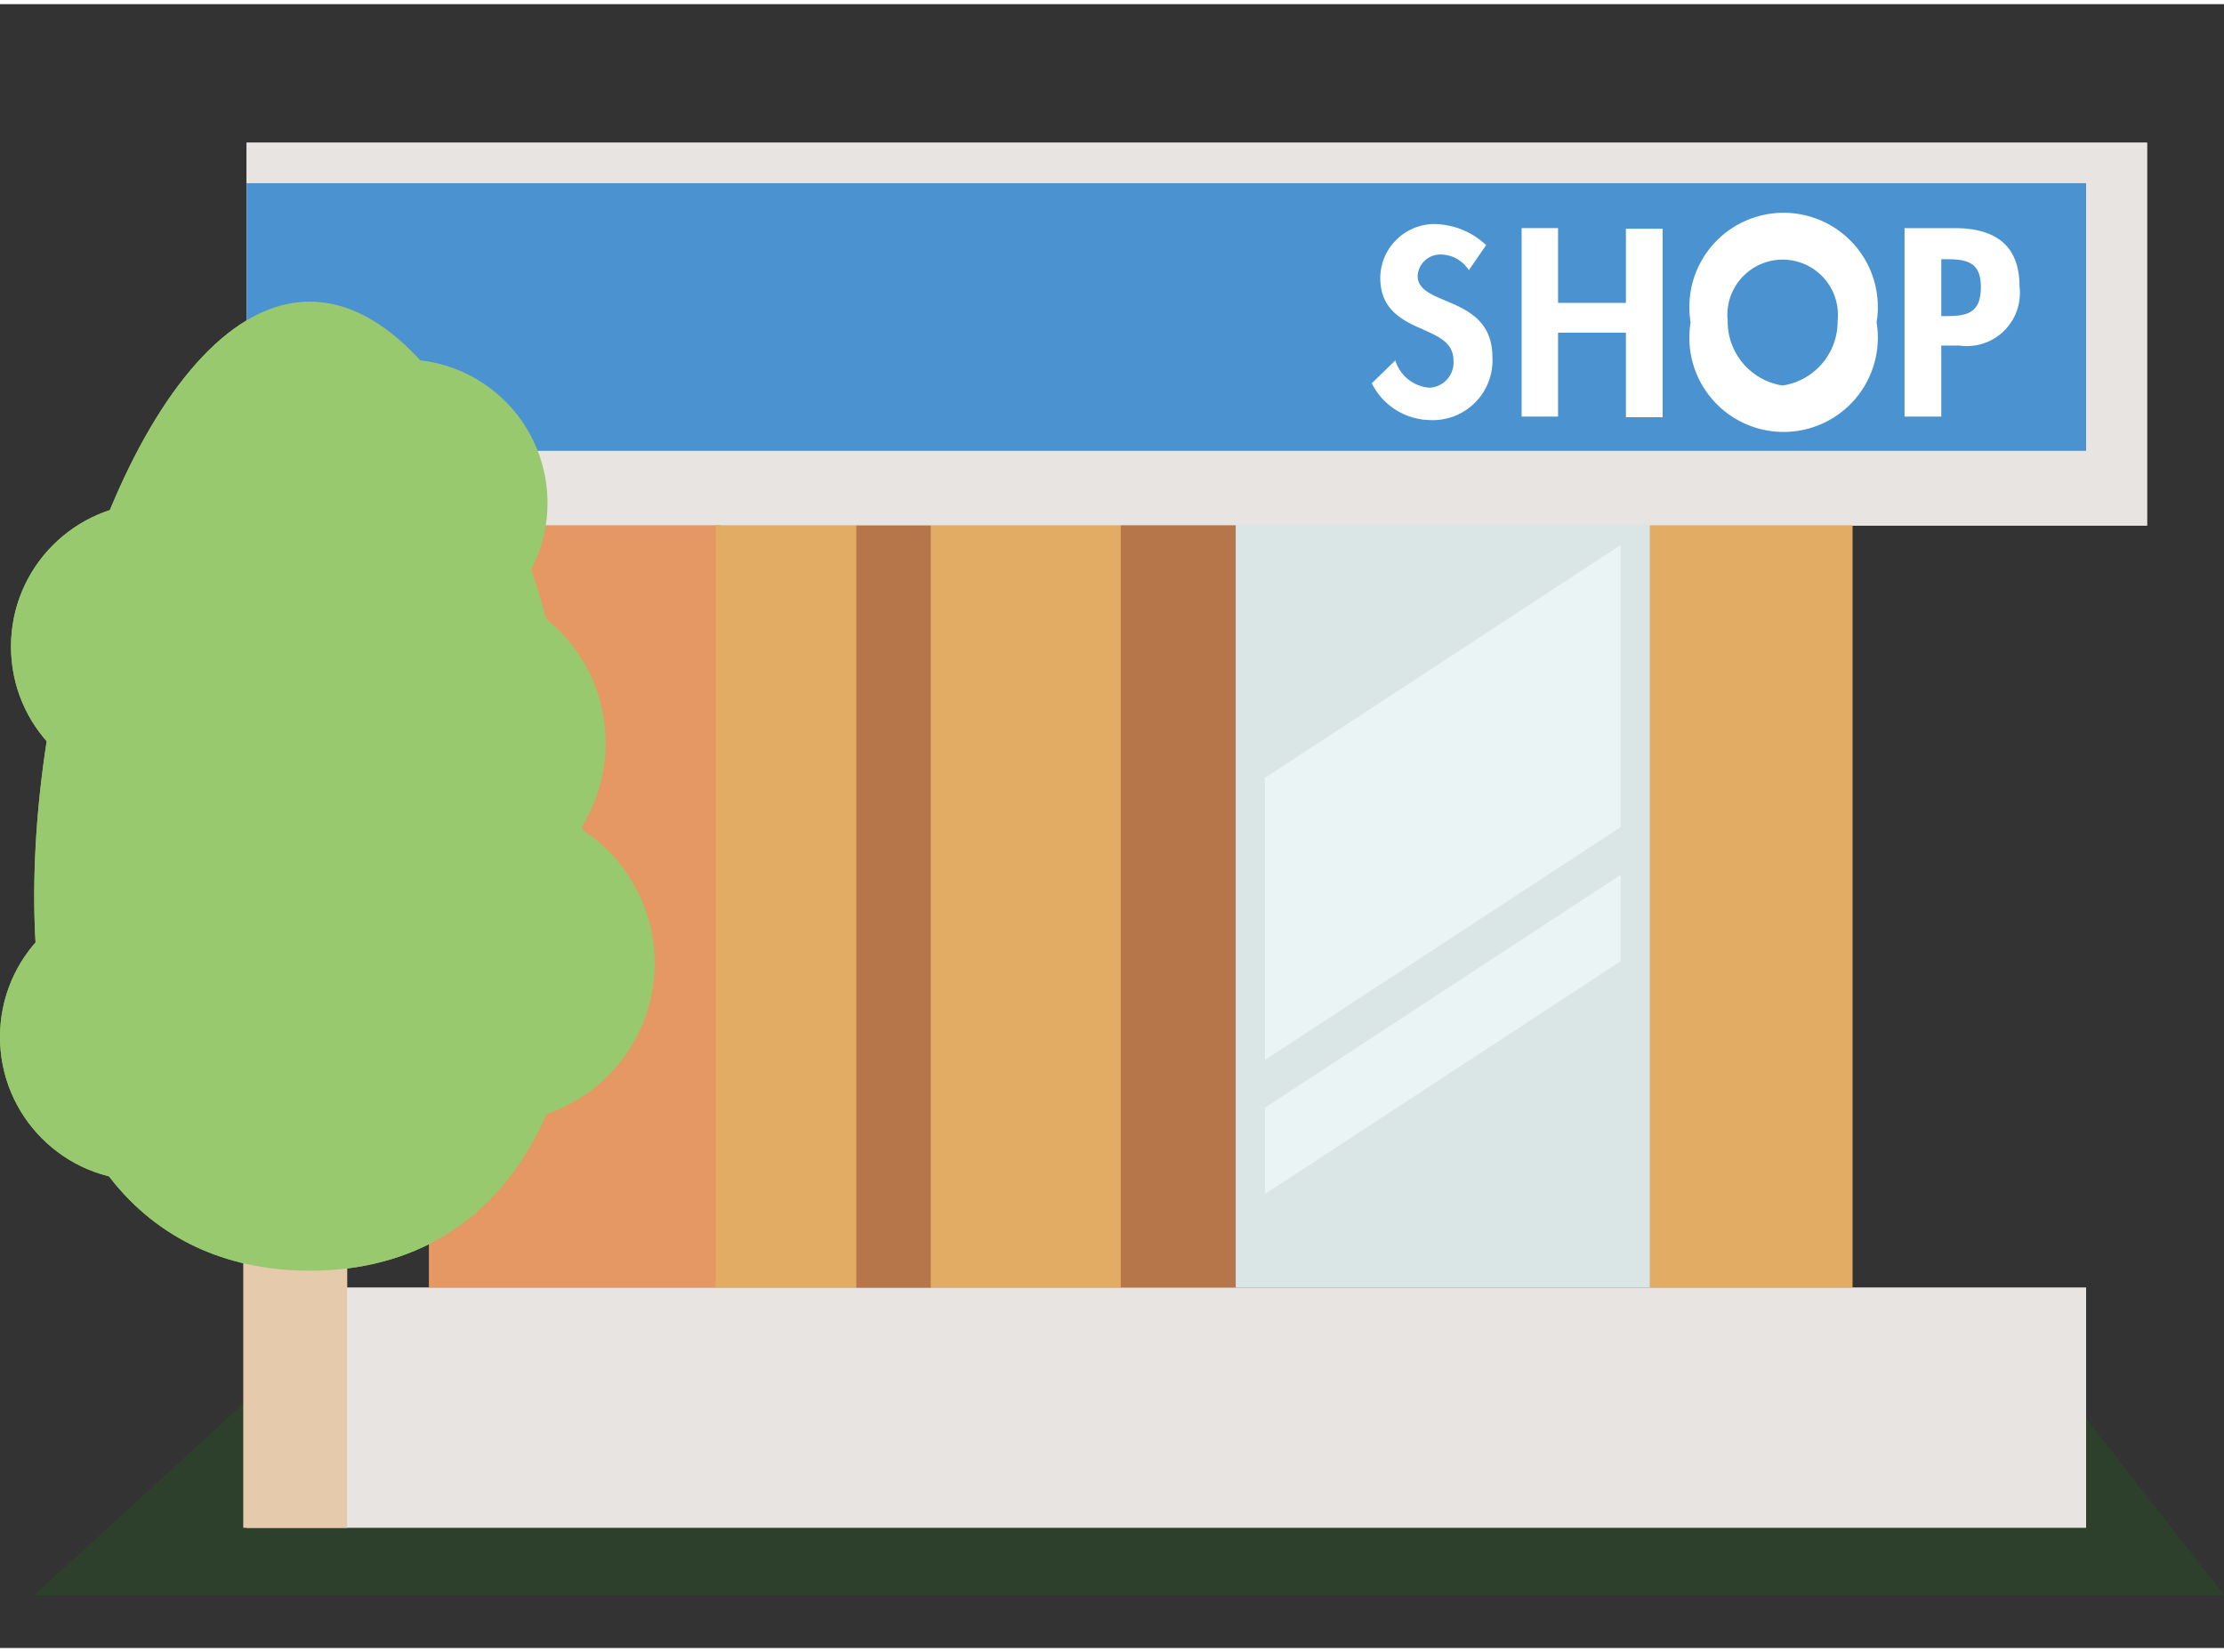 <svg xmlns="http://www.w3.org/2000/svg" viewBox="0 0 70.8 52.33" width="70" height="52"><rect x="0" y="0" width="70.8" height="52.33" fill="#333333" stroke="none"/><defs><style>.cls-1{fill:#245b1e;opacity:0.33;}.cls-2{fill:none;}.cls-3{fill:#e8e4e2;}.cls-4{fill:#4b92d1;}.cls-5{fill:#e59863;}.cls-6{fill:#e2ac64;}.cls-7{fill:#b77649;}.cls-8{fill:#dae5e5;}.cls-9{fill:#eaf4f4;}.cls-10{fill:#e5cbac;}.cls-11{fill:#99c96f;}.cls-12{fill:#fff;}</style></defs><title>ico_serviceshop</title><g id="レイヤー_2" data-name="レイヤー 2"><g id="レイヤー_1-2" data-name="レイヤー 1"><polygon class="cls-1" points="70.8 50.65 1.09 50.65 8.09 44.24 65.8 44.24 70.8 50.65"/><rect class="cls-2" width="68.35" height="52.33"/><rect class="cls-3" x="7.85" y="40.86" width="58.56" height="7.64"/><rect class="cls-3" x="7.85" y="4.41" width="60.5" height="12.19"/><rect class="cls-4" x="7.85" y="5.7" width="58.56" height="8.52"/><rect class="cls-5" x="13.66" y="16.59" width="9.29" height="24.26"/><rect class="cls-6" x="22.78" y="16.59" width="12.9" height="24.26"/><rect class="cls-7" x="35.68" y="16.59" width="3.67" height="24.26"/><rect class="cls-7" x="27.27" y="16.59" width="2.37" height="24.26" transform="translate(56.9 57.45) rotate(180)"/><rect class="cls-6" x="52.52" y="16.59" width="6.45" height="24.26"/><rect class="cls-8" x="39.34" y="16.59" width="13.18" height="24.26"/><polygon class="cls-9" points="51.59 26.2 40.27 33.61 40.27 24.63 51.59 17.22 51.59 26.2"/><polygon class="cls-9" points="51.59 30.47 40.27 37.88 40.27 35.13 51.59 27.72 51.59 30.47"/><rect class="cls-10" x="7.75" y="38.28" width="3.3" height="10.22"/><path class="cls-11" d="M18.62,28.4c0,8.52-3.92,11.92-8.76,11.92S1.09,36.92,1.09,28.4,5,9.47,9.86,9.47,18.62,19.89,18.62,28.4Z"/><circle class="cls-11" cx="4.92" cy="20.45" r="4.57"/><circle class="cls-11" cx="4.57" cy="32.88" r="4.57"/><circle class="cls-11" cx="12.86" cy="15.88" r="4.57"/><circle class="cls-11" cx="15.77" cy="30.53" r="5.07"/><circle class="cls-11" cx="14.21" cy="23.52" r="5.07"/><path class="cls-12" d="M46.76,8.47a1.07,1.07,0,0,0-.9-.5.72.72,0,0,0-.73.68c0,1,2.38.59,2.38,2.59a1.9,1.9,0,0,1-2,2,2.11,2.11,0,0,1-1.84-1.17l.75-.73a1.23,1.23,0,0,0,1.08.87.8.8,0,0,0,.77-.87c0-.61-.57-.79-1-1-.77-.32-1.33-.71-1.33-1.64A1.73,1.73,0,0,1,45.67,7a2.46,2.46,0,0,1,1.64.67Z"/><path class="cls-12" d="M51.76,9.51V7.15h1.17v6H51.76V10.46H49.6v2.67H48.44v-6H49.6V9.51Z"/><path class="cls-12" d="M53.82,10.13a3,3,0,1,1,5.92,0,3,3,0,1,1-5.92,0ZM55,10.08a2.06,2.06,0,0,0,1.75,2.06,2.06,2.06,0,0,0,1.75-2.06,1.76,1.76,0,1,0-3.5,0Z"/><path class="cls-12" d="M61.8,13.13H60.63v-6h1.59c1.25,0,2.07.5,2.07,1.86a1.69,1.69,0,0,1-1.91,1.88H61.8Zm0-3.2H62c.69,0,1.06-.15,1.06-.93s-.44-.88-1.09-.88H61.8Z"/><rect class="cls-2" width="68.35" height="52.33"/><rect class="cls-3" x="7.85" y="40.86" width="58.56" height="7.64"/><rect class="cls-3" x="7.85" y="4.41" width="60.5" height="12.19"/><rect class="cls-4" x="7.85" y="5.7" width="58.56" height="8.52"/><rect class="cls-5" x="13.66" y="16.59" width="9.29" height="24.26"/><rect class="cls-6" x="22.78" y="16.59" width="12.9" height="24.26"/><rect class="cls-7" x="35.68" y="16.59" width="3.67" height="24.26"/><rect class="cls-7" x="27.27" y="16.59" width="2.37" height="24.26" transform="translate(56.9 57.45) rotate(180)"/><rect class="cls-6" x="52.52" y="16.59" width="6.45" height="24.26"/><rect class="cls-8" x="39.34" y="16.59" width="13.18" height="24.26"/><polygon class="cls-9" points="51.59 26.2 40.27 33.61 40.27 24.63 51.59 17.22 51.59 26.2"/><polygon class="cls-9" points="51.59 30.47 40.27 37.88 40.27 35.13 51.59 27.72 51.59 30.47"/><rect class="cls-10" x="7.75" y="38.28" width="3.3" height="10.22"/><path class="cls-11" d="M18.62,28.4c0,8.52-3.92,11.92-8.76,11.92S1.09,36.92,1.09,28.4,5,9.47,9.86,9.47,18.62,19.89,18.62,28.4Z"/><circle class="cls-11" cx="4.92" cy="20.45" r="4.57"/><circle class="cls-11" cx="4.57" cy="32.88" r="4.57"/><circle class="cls-11" cx="12.86" cy="15.88" r="4.57"/><circle class="cls-11" cx="15.77" cy="30.53" r="5.07"/><circle class="cls-11" cx="14.21" cy="23.52" r="5.07"/><path class="cls-12" d="M46.76,8.47a1.07,1.07,0,0,0-.9-.5.72.72,0,0,0-.73.68c0,1,2.38.59,2.38,2.59a1.9,1.9,0,0,1-2,2,2.11,2.11,0,0,1-1.84-1.17l.75-.73a1.23,1.23,0,0,0,1.08.87.8.8,0,0,0,.77-.87c0-.61-.57-.79-1-1-.77-.32-1.33-.71-1.33-1.64A1.73,1.73,0,0,1,45.67,7a2.46,2.46,0,0,1,1.64.67Z"/><path class="cls-12" d="M51.76,9.51V7.15h1.17v6H51.76V10.46H49.6v2.67H48.44v-6H49.6V9.51Z"/><path class="cls-12" d="M53.82,10.13a3,3,0,1,1,5.92,0,3,3,0,1,1-5.92,0ZM55,10.08a2.06,2.06,0,0,0,1.75,2.06,2.06,2.06,0,0,0,1.75-2.06,1.76,1.76,0,1,0-3.5,0Z"/><path class="cls-12" d="M61.8,13.13H60.63v-6h1.59c1.25,0,2.07.5,2.07,1.86a1.69,1.69,0,0,1-1.91,1.88H61.8Zm0-3.2H62c.69,0,1.06-.15,1.06-.93s-.44-.88-1.09-.88H61.8Z"/></g></g></svg>
